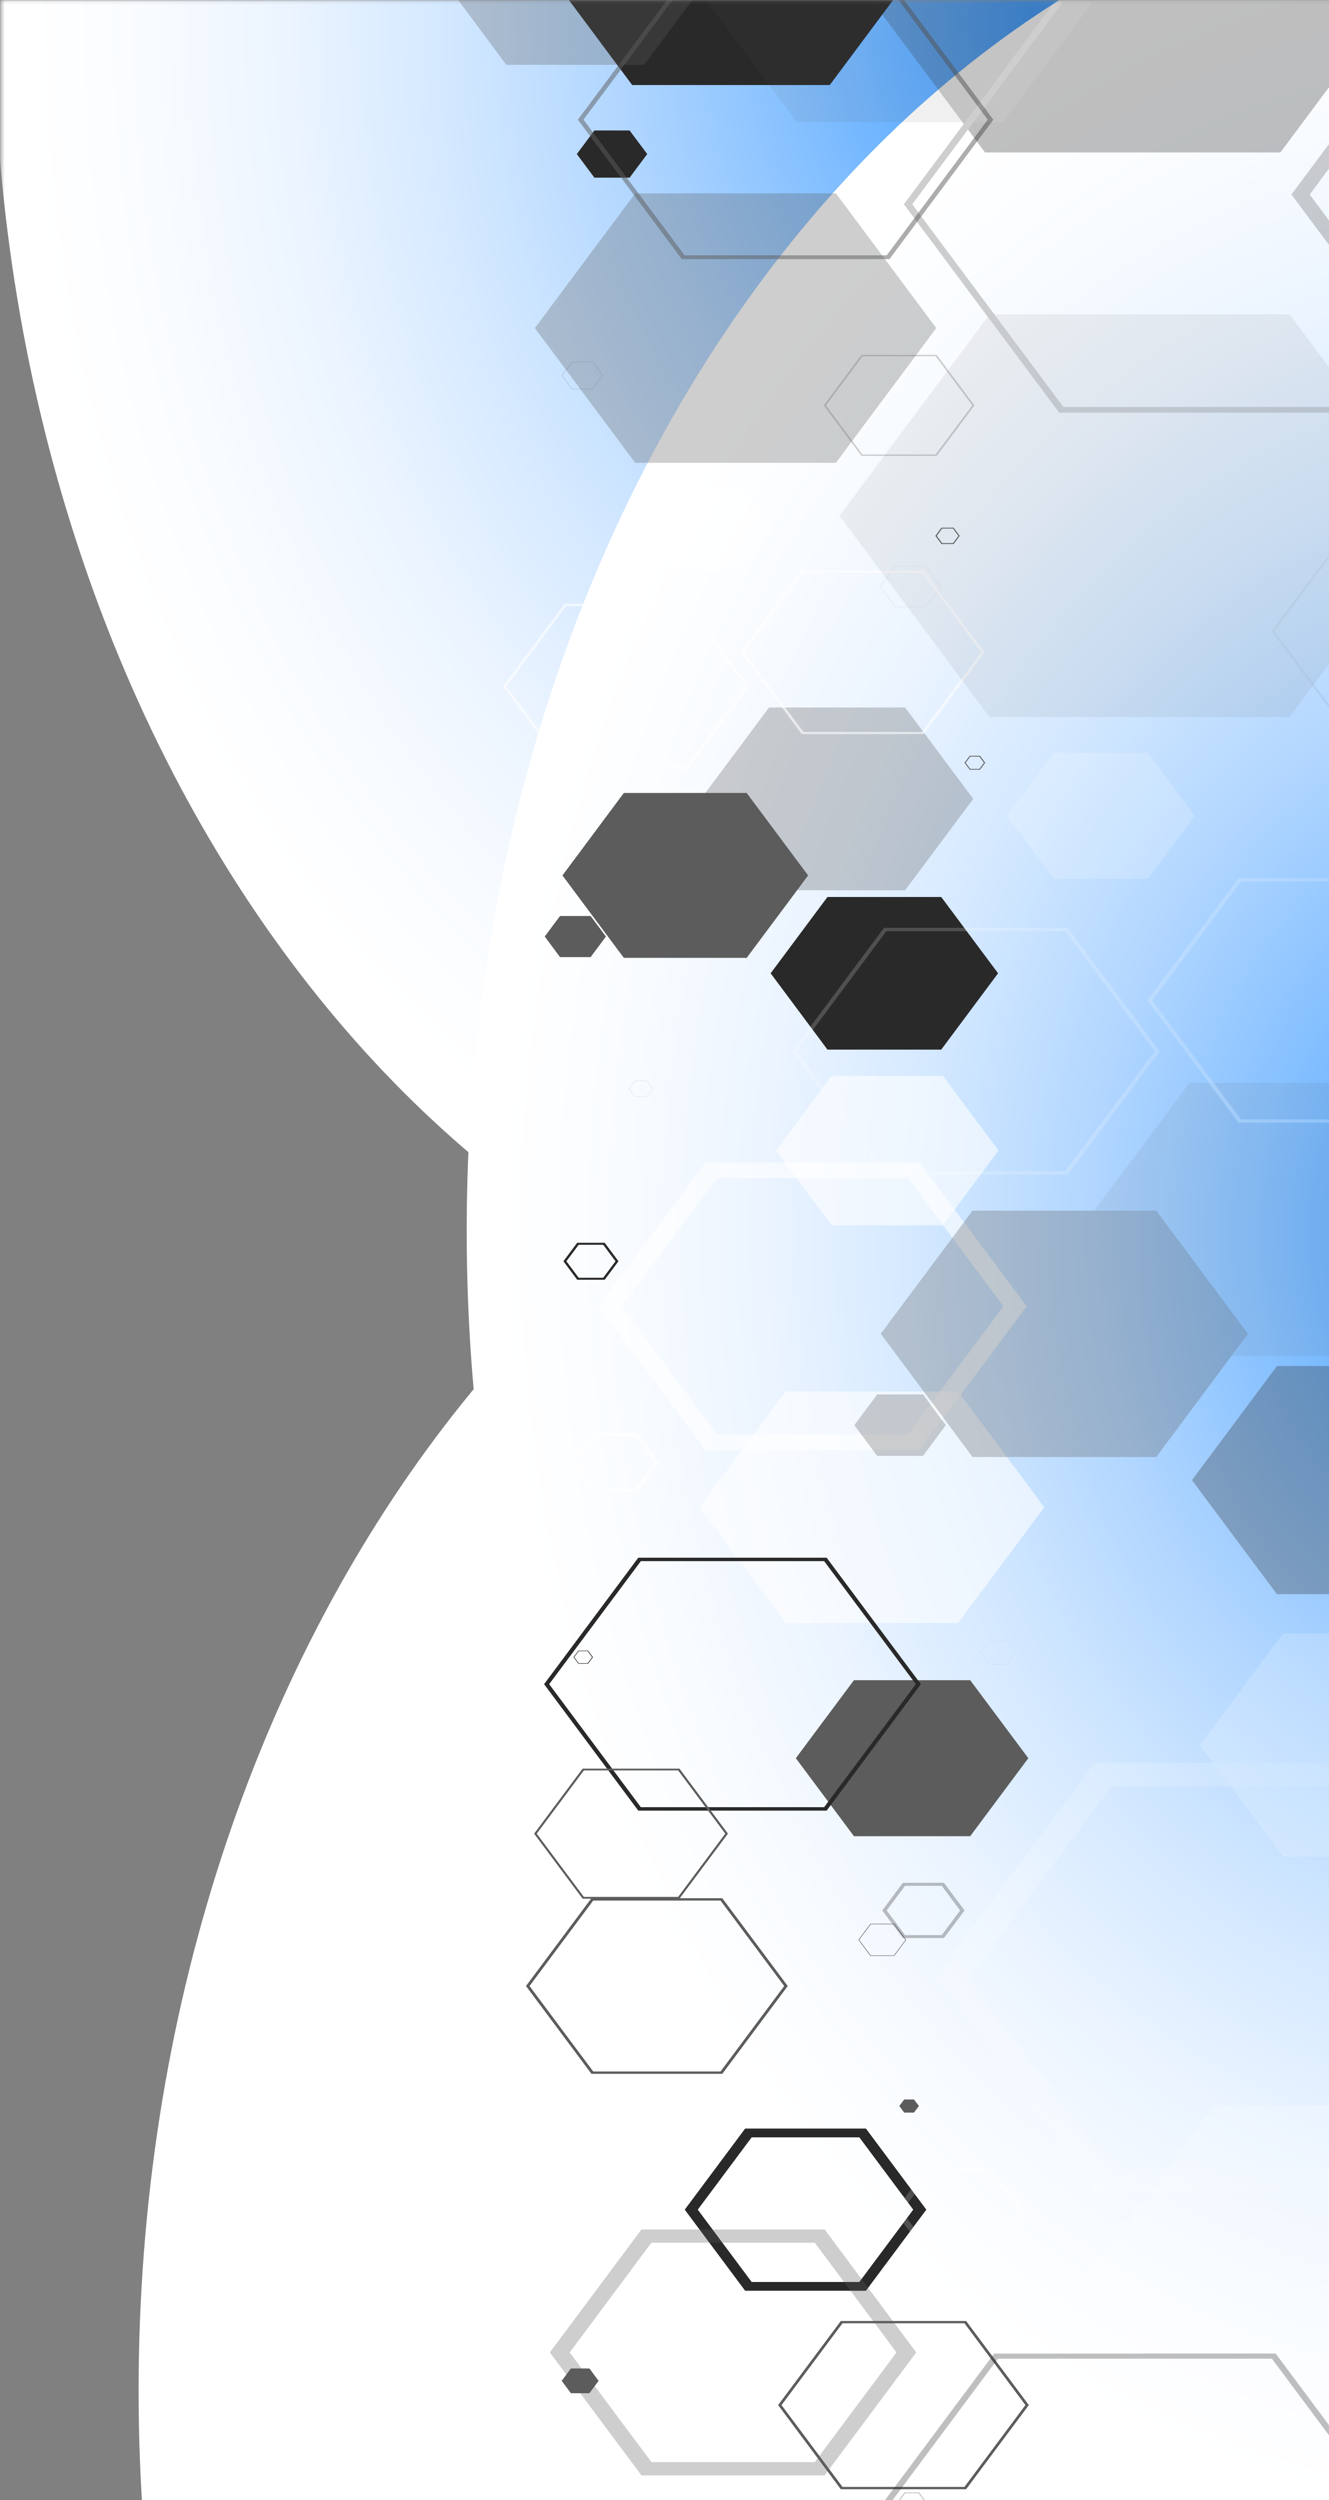 <svg width="428" height="805" viewBox="0 0 428 805" fill="none" xmlns="http://www.w3.org/2000/svg">
<rect x="0" y="0" width="428" height="805" fill="#808080" stroke="none"/>
<mask id="mask0_4057_8447" style="mask-type:luminance" maskUnits="userSpaceOnUse" x="0" y="0" width="430" height="933">
<path d="M0.387 932.123L0.387 0.123L430 0.123L430 932.123L0.387 932.123Z" fill="white"/>
</mask>
<g mask="url(#mask0_4057_8447)">
<path style="mix-blend-mode:multiply" d="M671.156 2.656C671.156 245.386 520.454 442.157 334.554 442.157C148.654 442.157 -2.048 245.386 -2.048 2.656C-2.048 -240.073 148.654 -436.845 334.554 -436.845C520.454 -436.845 671.156 -240.074 671.156 2.656Z" fill="url(#paint0_radial_4057_8447)"/>
<path style="mix-blend-mode:multiply" d="M717.841 769.799C717.841 1012.53 567.139 1209.3 381.239 1209.3C195.339 1209.3 44.637 1012.53 44.637 769.799C44.637 527.07 195.339 330.299 381.239 330.299C567.139 330.299 717.841 527.07 717.841 769.799Z" fill="url(#paint1_radial_4057_8447)"/>
<path style="mix-blend-mode:multiply" d="M823.502 396.315C823.502 639.045 672.8 835.816 486.9 835.816C301 835.816 150.298 639.045 150.298 396.315C150.298 153.585 301 -43.186 486.9 -43.186C672.8 -43.186 823.502 153.585 823.502 396.315Z" fill="url(#paint2_radial_4057_8447)"/>
<path opacity="0.6" d="M252.999 448.056L225.218 485.336L252.999 522.597L308.539 522.597L336.32 485.336L308.539 448.056L252.999 448.056Z" fill="white"/>
<path opacity="0.6" d="M267.821 346.423L249.897 370.463L267.821 394.521L303.67 394.521L321.57 370.463L303.67 346.423L267.821 346.423Z" fill="white"/>
<path opacity="0.6" d="M218.415 156.677L208.296 170.268L218.415 183.841L238.655 183.841L248.775 170.268L238.655 156.677L218.415 156.677Z" fill="white"/>
<g opacity="0.6">
<path d="M185.669 470.93L191.947 479.363L204.525 479.363L210.802 470.93L204.525 462.498L191.947 462.498L185.669 470.93ZM184.142 470.93L191.183 461.463L205.288 461.463L212.329 470.93L205.288 480.398L191.183 480.398L184.142 470.93Z" fill="white"/>
</g>
<g opacity="0.6">
<path d="M200.181 420.614L230.922 461.869L292.404 461.869L323.146 420.614L292.404 379.358L230.922 379.358L200.181 420.614ZM192.71 420.614L227.199 374.347L296.152 374.347L330.64 420.614L296.152 466.881L227.199 466.881L192.71 420.614Z" fill="white"/>
</g>
<g opacity="0.6">
<path d="M188.724 698.512L190.777 701.249L194.882 701.249L196.935 698.512L194.882 695.757L190.777 695.757L188.724 698.512ZM188.223 698.512L190.514 695.424L195.097 695.424L197.388 698.512L195.097 701.582L190.514 701.582L188.223 698.512Z" fill="white"/>
</g>
<g style="mix-blend-mode:color-dodge">
<path d="M183.856 762.624L180.896 766.619L183.856 770.594L189.822 770.594L192.782 766.619L189.822 762.624L183.856 762.624Z" fill="#5C5C5C"/>
</g>
<g style="mix-blend-mode:color-dodge">
<path d="M200.897 255.332L181.135 281.886L200.897 308.422L240.469 308.422L260.255 281.886L240.469 255.332L200.897 255.332Z" fill="#5C5C5C"/>
</g>
<g style="mix-blend-mode:overlay">
<path d="M180.347 294.942L175.43 301.562L180.347 308.182L190.204 308.182L195.145 301.562L190.204 294.942L180.347 294.942Z" fill="#5C5C5C"/>
</g>
<g style="mix-blend-mode:overlay">
<path d="M275.005 541.016L256.293 566.128L275.005 591.24L312.453 591.24L331.165 566.128L312.453 541.016L275.005 541.016Z" fill="#5C5C5C"/>
</g>
<g style="mix-blend-mode:overlay">
<path d="M291.187 676.008L289.612 678.116L291.187 680.242L294.338 680.242L295.937 678.116L294.338 676.008L291.187 676.008Z" fill="#5C5C5C"/>
</g>
<g style="mix-blend-mode:overlay">
<path d="M310.973 245.605L312.453 247.583L315.413 247.583L316.892 245.605L315.413 243.626L312.453 243.626L310.973 245.605ZM310.615 245.605L312.286 243.367L315.604 243.367L317.274 245.605L315.604 247.824L312.286 247.824L310.615 245.605Z" fill="#5C5C5C"/>
</g>
<g style="mix-blend-mode:overlay">
<path d="M266.484 288.821L248.178 313.397L266.484 337.973L303.121 337.973L321.427 313.397L303.121 288.821L266.484 288.821Z" fill="#292929"/>
</g>
<g style="mix-blend-mode:overlay">
<path d="M203.594 -58.035L171.779 -15.337L203.594 27.38L267.224 27.38L299.063 -15.337L267.224 -58.035L203.594 -58.035Z" fill="#292929"/>
</g>
<g style="mix-blend-mode:overlay">
<path d="M191.421 42.007L185.765 49.607L191.421 57.208L202.758 57.208L208.439 49.607L202.758 42.007L191.421 42.007Z" fill="#292929"/>
</g>
<g style="mix-blend-mode:overlay">
<path d="M224.716 711.494L242.068 734.775L276.747 734.775L294.099 711.494L276.747 688.212L242.068 688.212L224.716 711.494ZM220.516 711.494L239.968 685.383L278.872 685.383L298.324 711.494L278.872 737.605L239.968 737.605L220.516 711.494Z" fill="#292929"/>
</g>
<g style="mix-blend-mode:overlay">
<path d="M182.4 406.116L186.362 411.423L194.262 411.423L198.224 406.116L194.262 400.809L186.362 400.809L182.4 406.116ZM181.445 406.116L185.884 400.161L194.739 400.161L199.178 406.116L194.739 412.07L185.884 412.07L181.445 406.116Z" fill="#292929"/>
</g>
<g style="mix-blend-mode:color-dodge">
<path d="M301.665 172.543L303.407 174.891L306.916 174.891L308.658 172.543L306.916 170.194L303.407 170.194L301.665 172.543ZM301.235 172.543L303.192 169.917L307.107 169.917L309.064 172.543L307.107 175.169L303.192 175.169L301.235 172.543Z" fill="#5C5C5C"/>
</g>
<g style="mix-blend-mode:color-dodge">
<path d="M184.977 533.6L186.385 535.505L189.226 535.505L190.634 533.6L189.226 531.695L186.385 531.695L184.977 533.6ZM184.643 533.6L186.242 531.474L189.417 531.474L191.016 533.6L189.417 535.727L186.242 535.727L184.643 533.6Z" fill="#5C5C5C"/>
</g>
<g style="mix-blend-mode:color-dodge" opacity="0.3">
<path d="M204.572 62.256L172.256 105.638L204.572 149.021L269.205 149.021L301.522 105.638L269.205 62.256L204.572 62.256Z" fill="#5C5C5C"/>
</g>
<g style="mix-blend-mode:color-dodge" opacity="0.3">
<path d="M163.067 -38.692L140.894 -8.92L163.067 20.871L207.436 20.871L229.633 -8.92L207.436 -38.692L163.067 -38.692Z" fill="#5C5C5C"/>
</g>
<g style="mix-blend-mode:color-dodge" opacity="0.3">
<path d="M247.653 227.815L225.719 257.236L247.653 286.657L291.497 286.657L313.432 257.236L291.497 227.815L247.653 227.815Z" fill="#5C5C5C"/>
</g>
<g style="mix-blend-mode:color-dodge" opacity="0.3">
<path d="M183.474 757.465L209.776 792.767L262.403 792.767L288.705 757.465L262.403 722.145L209.776 722.145L183.474 757.465ZM177.077 757.465L206.577 717.874L265.577 717.874L295.078 757.465L265.577 797.057L206.577 797.057L177.077 757.465Z" fill="#5C5C5C"/>
</g>
<g opacity="0.6">
<path d="M239.634 210.045L258.728 235.675L296.915 235.675L316.009 210.045L296.915 184.415L258.728 184.415L239.634 210.045ZM238.583 210.045L258.202 183.712L297.44 183.712L317.059 210.045L297.44 236.377L258.202 236.377L238.583 210.045Z" fill="white"/>
</g>
<g opacity="0.6">
<path d="M163.067 220.992L182.328 246.844L220.85 246.844L240.111 220.992L220.85 195.14L182.328 195.14L163.067 220.992ZM161.993 220.992L181.803 194.419L221.399 194.419L241.209 220.992L221.399 247.565L181.803 247.565L161.993 220.992Z" fill="white"/>
</g>
<g style="mix-blend-mode:overlay">
<path d="M276.676 624.618L280.423 629.629L287.893 629.629L291.617 624.618L287.893 619.607L280.423 619.607L276.676 624.618ZM276.461 624.618L280.304 619.459L287.989 619.459L291.832 624.618L287.989 629.777L280.304 629.777L276.461 624.618Z" fill="#5C5C5C"/>
</g>
<g style="mix-blend-mode:overlay">
<path d="M170.537 639.486L191.04 667.002L232.044 667.002L252.546 639.486L232.044 611.969L191.04 611.969L170.537 639.486ZM169.392 639.486L190.467 611.211L232.617 611.211L253.692 639.486L232.617 667.76L190.467 667.76L169.392 639.486Z" fill="#5C5C5C"/>
</g>
<g style="mix-blend-mode:overlay">
<path d="M176.862 542.291L206.386 581.901L265.41 581.901L294.934 542.291L265.41 502.681L206.386 502.681L176.862 542.291ZM175.215 542.291L205.551 501.572L266.222 501.572L296.557 542.291L266.222 583.011L205.551 583.011L175.215 542.291Z" fill="#292929"/>
</g>
<g style="mix-blend-mode:color-dodge">
<path d="M251.687 774.422L271.33 800.774L310.591 800.774L330.234 774.422L310.591 748.071L271.33 748.071L251.687 774.422ZM250.589 774.422L270.781 747.35L311.14 747.35L331.332 774.422L311.14 801.513L270.781 801.513L250.589 774.422Z" fill="#5C5C5C"/>
</g>
<g style="mix-blend-mode:color-dodge">
<path d="M172.853 590.426L188.032 610.786L218.392 610.786L233.571 590.426L218.392 570.066L188.032 570.066L172.853 590.426ZM172.017 590.426L187.627 569.493L218.821 569.493L234.43 590.426L218.821 611.359L187.627 611.359L172.017 590.426Z" fill="#5C5C5C"/>
</g>
<g style="mix-blend-mode:color-dodge" opacity="0.5">
<path d="M187.913 38.531L220.468 82.209L285.554 82.209L318.086 38.531L285.554 -5.129L220.468 -5.129L187.913 38.531ZM186.099 38.531L219.561 -6.35L286.461 -6.35L319.9 38.531L286.461 83.429L219.561 83.429L186.099 38.531Z" fill="#5C5C5C"/>
</g>
<g style="mix-blend-mode:color-dodge" opacity="0.3">
<path d="M181.087 120.894L184.309 125.221L190.777 125.221L193.999 120.894L190.777 116.567L184.309 116.567L181.087 120.894ZM180.896 120.894L184.213 116.438L190.849 116.438L194.166 120.894L190.849 125.351L184.213 125.351L180.896 120.894Z" fill="#5C5C5C"/>
</g>
<g style="mix-blend-mode:color-dodge" opacity="0.3">
<path d="M265.959 130.529L277.75 146.339L301.331 146.339L313.121 130.529L301.331 114.718L277.75 114.718L265.959 130.529ZM265.315 130.529L277.44 114.274L301.665 114.274L313.79 130.529L301.665 146.783L277.44 146.783L265.315 130.529Z" fill="#5C5C5C"/>
</g>
<g style="mix-blend-mode:color-dodge" opacity="0.3">
<path d="M202.639 350.566L204.501 353.062L208.224 353.062L210.086 350.566L208.224 348.069L204.501 348.069L202.639 350.566ZM202.544 350.566L204.453 347.995L208.272 347.995L210.181 350.566L208.272 353.118L204.453 353.118L202.544 350.566Z" fill="#5C5C5C"/>
</g>
<g opacity="0.3">
<path opacity="0.6" d="M391.072 677.857L349.567 733.555L391.072 789.253L474.083 789.253L515.588 733.555L474.083 677.857L391.072 677.857Z" fill="white"/>
<path opacity="0.6" d="M413.221 525.944L386.442 561.893L413.221 597.823L466.804 597.823L493.583 561.893L466.803 525.944L413.221 525.944Z" fill="white"/>
<path opacity="0.6" d="M339.375 242.369L324.267 262.654L339.375 282.959L369.639 282.959L384.747 262.654L369.639 242.369L339.375 242.369Z" fill="white"/>
<g opacity="0.6">
<path d="M290.423 712.03L299.827 724.642L318.611 724.642L328.015 712.03L318.611 699.419L299.827 699.419L290.423 712.03ZM288.132 712.03L298.682 697.884L319.756 697.884L330.282 712.03L319.756 726.177L298.682 726.177L288.132 712.03Z" fill="white"/>
</g>
<g opacity="0.6">
<path d="M312.119 636.841L358.064 698.513L449.953 698.513L495.898 636.841L449.953 575.17L358.064 575.17L312.119 636.841ZM300.973 636.841L352.502 567.681L455.562 567.681L507.092 636.841L455.562 706.002L352.502 706.002L300.973 636.841Z" fill="white"/>
</g>
<g style="mix-blend-mode:color-dodge">
<path d="M313.217 389.806L283.645 429.471L313.217 469.155L372.36 469.155L401.908 429.471L372.36 389.806L313.217 389.806Z" fill="#5C5C5C"/>
</g>
<g style="mix-blend-mode:overlay">
<path d="M282.499 448.999L275.124 458.892L282.499 468.786L297.249 468.786L304.601 458.892L297.249 448.999L282.499 448.999Z" fill="#5C5C5C"/>
</g>
<g style="mix-blend-mode:overlay">
<path d="M421.79 62.626L446.039 95.19L494.561 95.19L518.811 62.626L494.561 30.061L446.039 30.061L421.79 62.626ZM415.894 62.626L443.103 26.123L497.521 26.123L524.73 62.626L497.521 99.129L443.103 99.129L415.894 62.626Z" fill="#5C5C5C"/>
</g>
<g style="mix-blend-mode:overlay">
<path d="M411.24 439.845L383.864 476.589L411.24 513.314L465.992 513.314L493.368 476.589L465.992 439.845L411.24 439.845Z" fill="#292929"/>
</g>
<g style="mix-blend-mode:overlay">
<path d="M317.226 -78.561L269.659 -14.726L317.226 49.09L412.338 49.09L459.906 -14.726L412.338 -78.561L317.226 -78.561Z" fill="#292929"/>
</g>
<g style="mix-blend-mode:overlay">
<path d="M285.554 615.15L291.474 623.083L303.288 623.083L309.207 615.15L303.288 607.217L291.474 607.217L285.554 615.15ZM284.122 615.15L290.758 606.255L304.004 606.255L310.639 615.15L304.004 624.045L290.758 624.045L284.122 615.15Z" fill="#292929"/>
</g>
<g style="mix-blend-mode:color-dodge">
<path d="M289.421 805.692L291.545 808.54L295.794 808.54L297.918 805.692L295.794 802.845L291.545 802.845L289.421 805.692ZM288.896 805.692L291.283 802.493L296.032 802.493L298.419 805.692L296.032 808.892L291.283 808.892L288.896 805.692Z" fill="#5C5C5C"/>
</g>
<g style="mix-blend-mode:color-dodge" opacity="0.3">
<path d="M318.682 101.237L270.375 166.07L318.682 230.904L415.298 230.904L463.605 166.07L415.298 101.237L318.682 101.237Z" fill="#5C5C5C"/>
</g>
<g style="mix-blend-mode:color-dodge" opacity="0.3">
<path d="M256.675 -49.639L223.499 -5.129L256.675 39.363L323.002 39.363L356.154 -5.129L323.002 -49.639L256.675 -49.639Z" fill="#5C5C5C"/>
</g>
<g style="mix-blend-mode:color-dodge" opacity="0.3">
<path d="M383.077 348.661L350.307 392.654L383.077 436.628L448.617 436.628L481.386 392.654L448.617 348.661L383.077 348.661Z" fill="#5C5C5C"/>
</g>
<g opacity="0.6">
<path d="M371.095 322.125L399.641 360.422L456.708 360.422L485.253 322.125L456.708 283.828L399.641 283.828L371.095 322.125ZM369.52 322.125L398.853 282.774L457.519 282.774L486.852 322.125L457.519 361.495L398.853 361.495L369.52 322.125Z" fill="white"/>
</g>
<g opacity="0.6">
<path d="M256.675 338.49L285.459 377.12L343.051 377.12L371.859 338.49L343.051 299.842L285.459 299.842L256.675 338.49ZM255.076 338.49L284.671 298.77L343.862 298.77L373.458 338.49L343.862 378.193L284.671 378.193L255.076 338.49Z" fill="white"/>
</g>
<g style="mix-blend-mode:overlay">
<path d="M277.272 818.692L321.379 877.904L409.617 877.904L453.724 818.692L409.617 759.481L321.379 759.481L277.272 818.692ZM274.814 818.692L320.162 757.835L410.834 757.835L456.183 818.692L410.834 879.55L320.162 879.55L274.814 818.692Z" fill="#292929"/>
</g>
<g style="mix-blend-mode:color-dodge">
<path d="M293.789 65.769L342.454 131.046L439.738 131.046L488.38 65.769L439.738 0.511L342.454 0.511L293.789 65.769ZM291.092 65.769L341.094 -1.301L441.074 -1.301L491.077 65.769L441.074 132.859L341.094 132.859L291.092 65.769Z" fill="#5C5C5C"/>
</g>
<g style="mix-blend-mode:color-dodge" opacity="0.3">
<path d="M283.597 188.871L288.419 195.343L298.061 195.343L302.882 188.871L298.061 182.399L288.419 182.399L283.597 188.871ZM283.335 188.871L288.299 182.214L298.228 182.214L303.192 188.871L298.228 195.528L288.299 195.528L283.335 188.871Z" fill="#5C5C5C"/>
</g>
<g style="mix-blend-mode:color-dodge" opacity="0.3">
<path d="M410.453 203.258L428.067 226.891L463.295 226.891L480.909 203.258L463.295 179.625L428.067 179.625L410.453 203.258ZM409.474 203.258L427.589 178.978L463.796 178.978L481.888 203.258L463.796 227.557L427.589 227.557L409.474 203.258Z" fill="#5C5C5C"/>
</g>
<g style="mix-blend-mode:color-dodge" opacity="0.3">
<path d="M315.818 532.139L318.587 535.856L324.148 535.856L326.917 532.139L324.148 528.422L318.587 528.422L315.818 532.139ZM315.675 532.139L318.515 528.312L324.22 528.312L327.06 532.139L324.22 535.967L318.515 535.967L315.675 532.139Z" fill="#5C5C5C"/>
</g>
</g>
</g>
<defs>
<radialGradient id="paint0_radial_4057_8447" cx="0" cy="0" r="1" gradientUnits="userSpaceOnUse" gradientTransform="translate(333.128 3.007) rotate(90) scale(439.624 335.453)">
<stop stop-color="#3898FF"/>
<stop offset="0.07" stop-color="#51A5FF"/>
<stop offset="0.24" stop-color="#85C0FF"/>
<stop offset="0.4" stop-color="#B1D6FF"/>
<stop offset="0.56" stop-color="#D3E8FF"/>
<stop offset="0.71" stop-color="#EBF4FF"/>
<stop offset="0.85" stop-color="#F9FCFF"/>
<stop offset="0.96" stop-color="white"/>
</radialGradient>
<radialGradient id="paint1_radial_4057_8447" cx="0" cy="0" r="1" gradientUnits="userSpaceOnUse" gradientTransform="translate(379.636 770.379) rotate(90) scale(1.47 1.122)">
<stop stop-color="#3898FF"/>
<stop offset="0.07" stop-color="#51A5FF"/>
<stop offset="0.24" stop-color="#85C0FF"/>
<stop offset="0.4" stop-color="#B1D6FF"/>
<stop offset="0.56" stop-color="#D3E8FF"/>
<stop offset="0.71" stop-color="#EBF4FF"/>
<stop offset="0.85" stop-color="#F9FCFF"/>
<stop offset="0.96" stop-color="white"/>
</radialGradient>
<radialGradient id="paint2_radial_4057_8447" cx="0" cy="0" r="1" gradientUnits="userSpaceOnUse" gradientTransform="translate(484.926 396.793) rotate(90) scale(439.624 335.453)">
<stop stop-color="#3898FF"/>
<stop offset="0.07" stop-color="#51A5FF"/>
<stop offset="0.24" stop-color="#85C0FF"/>
<stop offset="0.4" stop-color="#B1D6FF"/>
<stop offset="0.56" stop-color="#D3E8FF"/>
<stop offset="0.71" stop-color="#EBF4FF"/>
<stop offset="0.85" stop-color="#F9FCFF"/>
<stop offset="0.96" stop-color="white"/>
</radialGradient>
</defs>
</svg>
